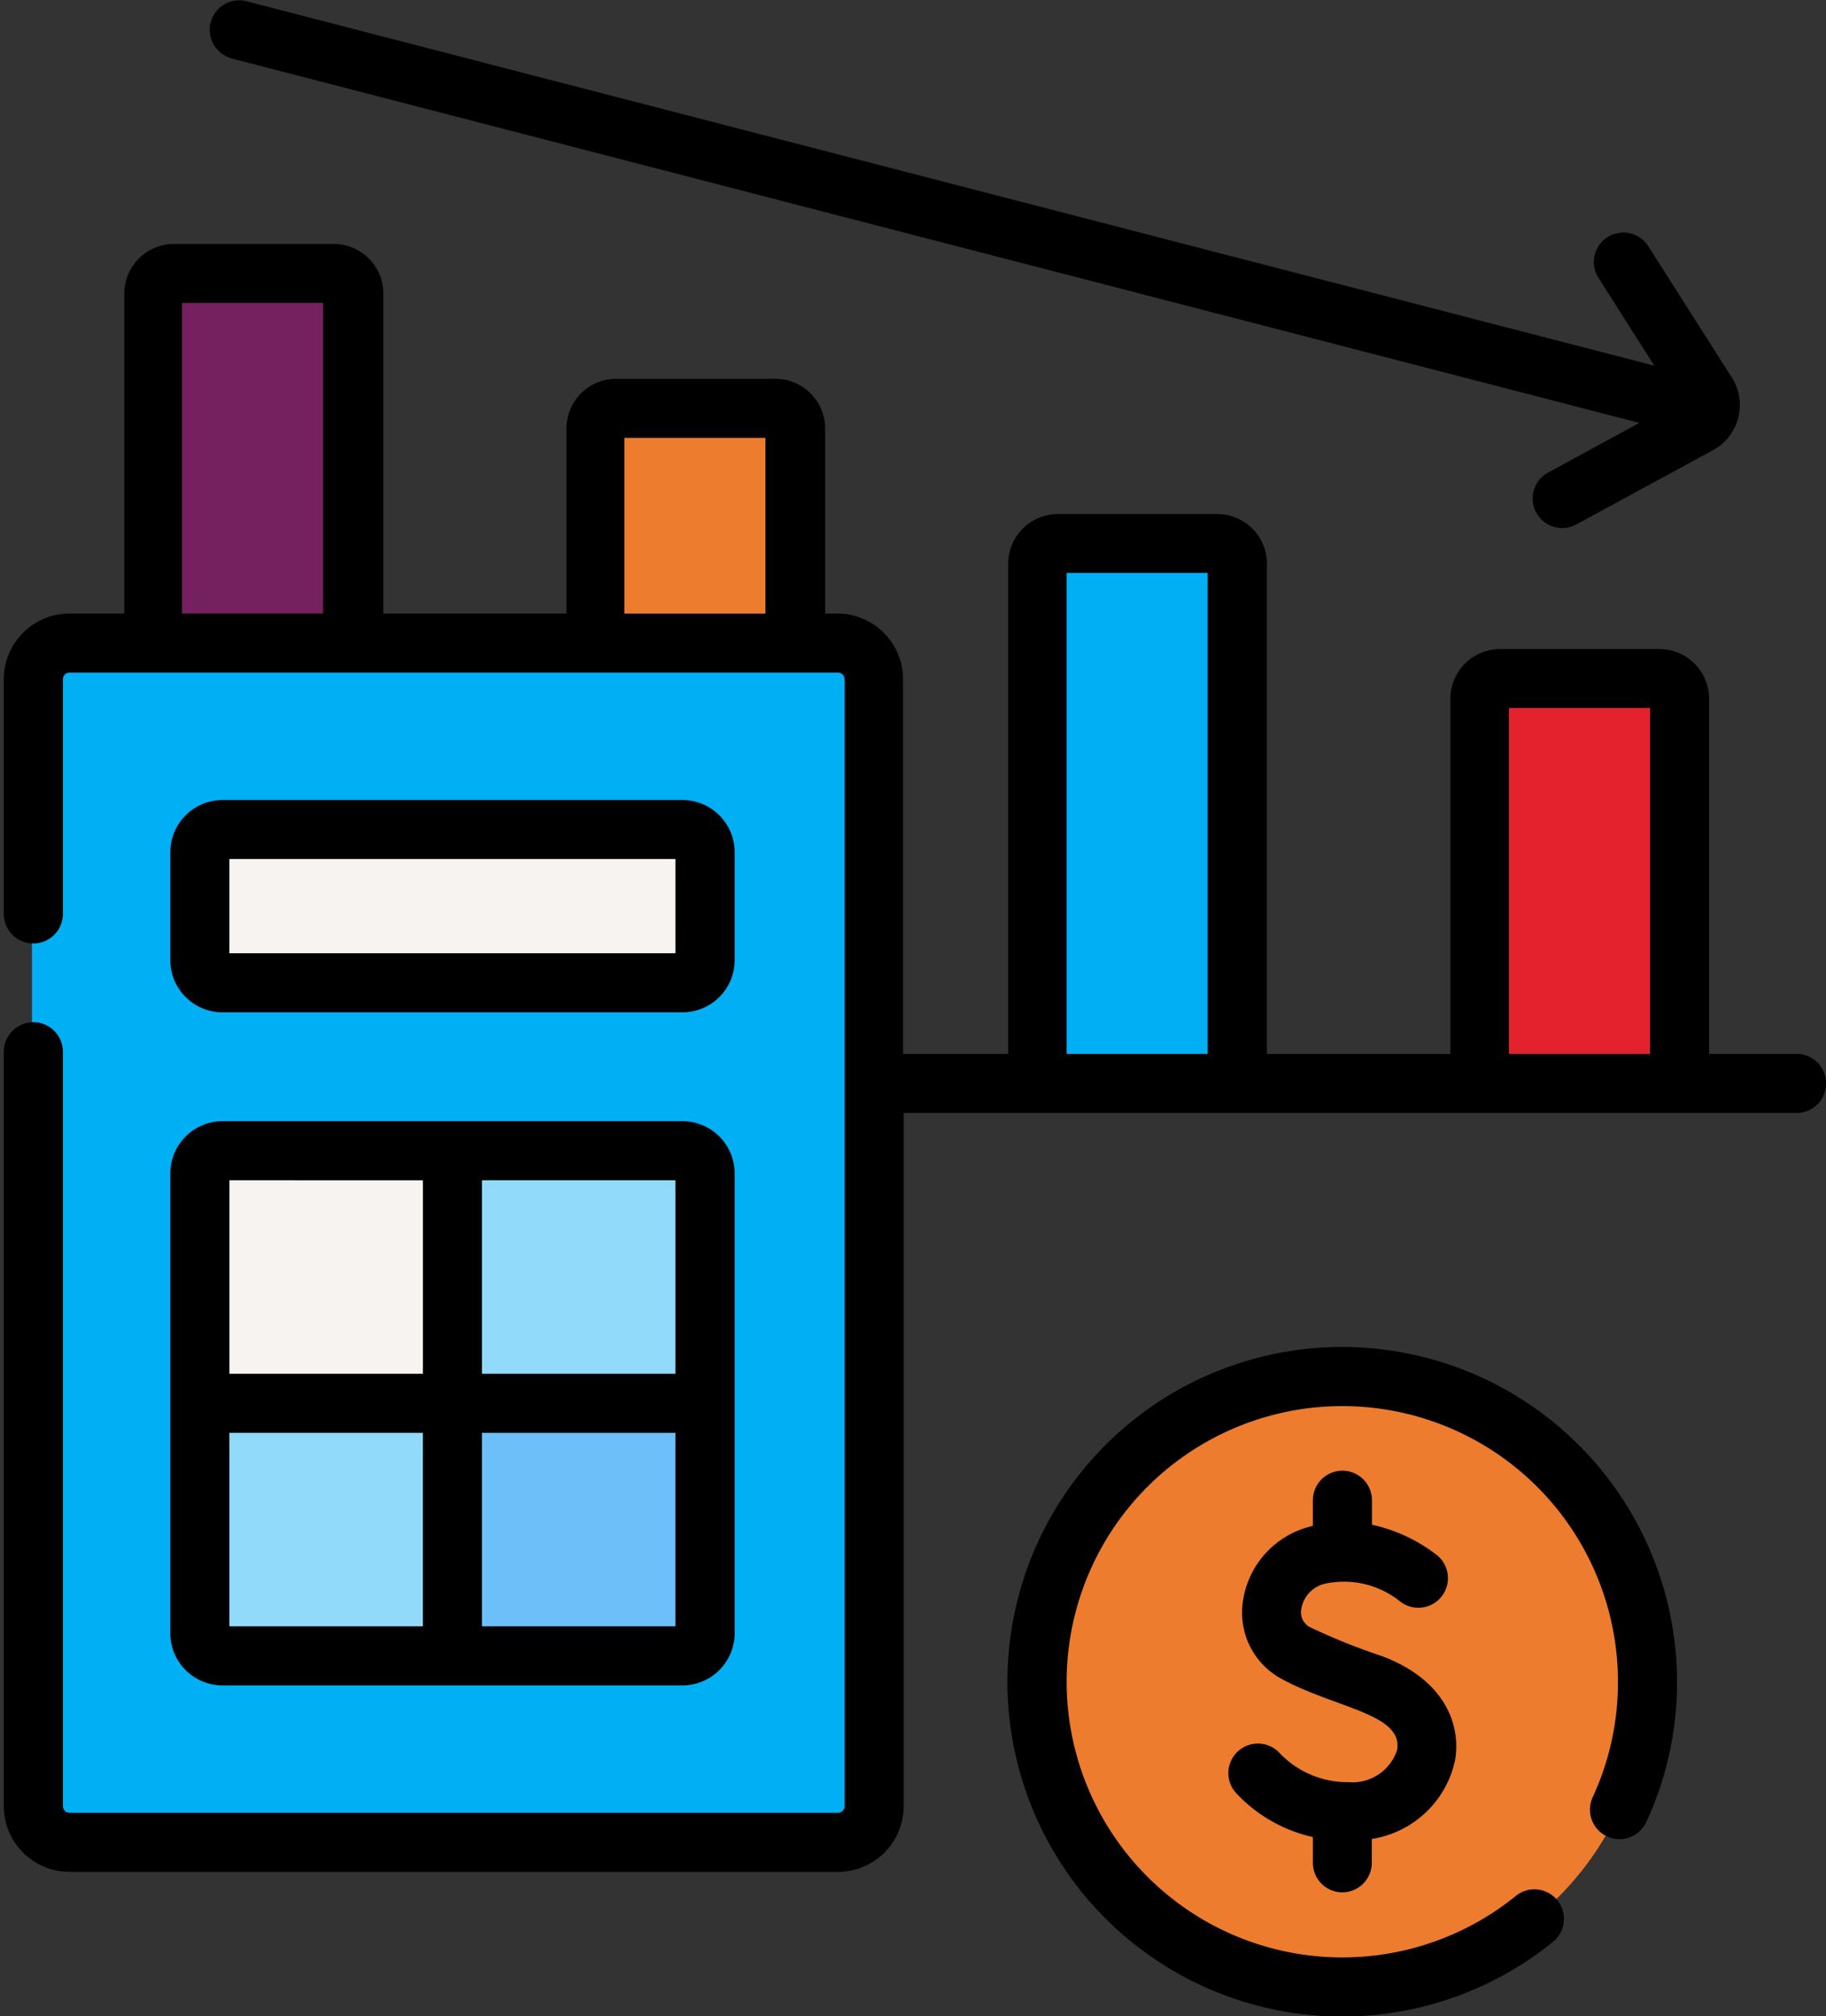 <svg xmlns="http://www.w3.org/2000/svg" xmlns:xlink="http://www.w3.org/1999/xlink" width="48" height="53" viewBox="0 0 48 53"><rect x="0" y="0" width="48" height="53" fill="#333333" stroke="none"/><defs><style>.a{fill:none;}.b{fill:#75205f;}.c{fill:#ed7c2f;}.d{fill:#00aff4;}.e{fill:#e3222d;}.f{fill:#f7f3f1;}.g{fill:#91dafa;}.h{fill:#6cbff8;}.i{fill:#e38523;}.j{clip-path:url(#a);}</style><clipPath id="a"><rect class="a" width="48" height="53" transform="translate(0 0)"/></clipPath></defs><g transform="translate(-132 -204)"><path class="b" d="M161.043,256.583v20.767H166.3V256.583a.529.529,0,0,0-.528-.528h-4.2a.529.529,0,0,0-.528.528Zm0,0" transform="translate(-25.034 -44.87)"/><path class="c" d="M245.281,282.3v17.218h5.261V282.3a.528.528,0,0,0-.528-.528h-4.2a.528.528,0,0,0-.528.528Zm0,0" transform="translate(-97.646 -67.036)"/><path class="d" d="M329.52,308.016v13.669h5.26V308.016a.528.528,0,0,0-.528-.528h-4.2a.528.528,0,0,0-.528.528Zm0,0" transform="translate(-170.258 -89.205)"/><path class="e" d="M413.758,333.731v10.119h5.26V333.731a.528.528,0,0,0-.528-.528h-4.2a.528.528,0,0,0-.528.528Zm0,0" transform="translate(-242.87 -111.37)"/><path class="d" d="M138.086,357.043V327.421a.951.951,0,0,1,.952-.952h20.2a.951.951,0,0,1,.952.952v29.622a.952.952,0,0,1-.952.952h-20.2a.952.952,0,0,1-.952-.952Zm0,0" transform="translate(-5.246 -105.566)"/><path class="f" d="M170.066,362.584v2.836a.6.6,0,0,0,.6.6h12.085a.6.6,0,0,0,.6-.6v-2.836a.6.6,0,0,0-.6-.6H170.662a.6.6,0,0,0-.6.6Zm0,0" transform="translate(-32.812 -136.182)"/><path class="g" d="M182.744,436.43H170.659a.6.6,0,0,1-.6-.6V423.749a.6.6,0,0,1,.6-.6h12.085a.6.6,0,0,1,.6.6v12.085a.6.6,0,0,1-.6.6Zm0,0" transform="translate(-32.809 -188.904)"/><path class="f" d="M176.7,423.152v6.64h-6.639v-6.043a.6.6,0,0,1,.6-.6Zm0,0" transform="translate(-32.809 -188.904)"/><path class="h" d="M224.8,471.254V477.3a.6.6,0,0,1-.6.6H218.16v-6.639Zm0,0" transform="translate(-74.268 -230.367)"/><path class="c" d="M345.565,474.144a8.023,8.023,0,1,1-8.023-8.023,8.022,8.022,0,0,1,8.023,8.023Zm0,0" transform="translate(-170.258 -225.943)"/><path class="i" d="M387.645,466.121" transform="translate(-220.361 -225.943)"/><path d="M179.589,271.729h-2.266v-9.343a1.306,1.306,0,0,0-1.3-1.3h-4.2a1.306,1.306,0,0,0-1.3,1.3v9.343H165.7V258.837a1.306,1.306,0,0,0-1.3-1.3h-4.2a1.306,1.306,0,0,0-1.3,1.3v12.892h-2.764V261.88a1.73,1.73,0,0,0-1.728-1.728h-.321v-4.864a1.306,1.306,0,0,0-1.3-1.305h-4.2a1.307,1.307,0,0,0-1.3,1.305v4.864h-4.812v-8.414a1.306,1.306,0,0,0-1.305-1.3h-4.2a1.306,1.306,0,0,0-1.305,1.3v8.414h-1.44a1.729,1.729,0,0,0-1.728,1.728v6.168a.776.776,0,0,0,1.553,0V261.88a.175.175,0,0,1,.175-.175h20.2a.175.175,0,0,1,.175.175V291.5a.176.176,0,0,1-.175.175h-20.2a.175.175,0,0,1-.175-.175V271.671a.776.776,0,0,0-1.553,0V291.5a1.729,1.729,0,0,0,1.728,1.728h20.2a1.73,1.73,0,0,0,1.728-1.728v-18.22h23.47a.776.776,0,1,0,0-1.553Zm-30.78-16.194h3.708v4.617h-3.708Zm-11.627-3.549h3.709v8.165h-3.709Zm34.88,10.647h3.708v9.095h-3.708Zm-11.627-3.549h3.708v12.644h-3.708Zm0,0" transform="translate(-0.397 -40.025)"/><path d="M165.811,361.944H177.9a1.374,1.374,0,0,0,1.373-1.373v-2.835a1.375,1.375,0,0,0-1.373-1.373H165.811a1.375,1.375,0,0,0-1.373,1.373v2.835a1.374,1.374,0,0,0,1.373,1.373Zm.18-4.029h11.725v2.476H165.991Zm0,0" transform="translate(-27.961 -131.334)"/><path d="M164.438,430.985a1.374,1.374,0,0,0,1.373,1.373H177.9a1.375,1.375,0,0,0,1.373-1.373V418.9a1.375,1.375,0,0,0-1.373-1.373H165.811a1.375,1.375,0,0,0-1.373,1.373Zm1.553-5.266h5.086v5.086h-5.086Zm6.639,5.086v-5.086h5.086v5.086Zm5.086-6.639H172.63V419.08h5.086Zm-6.638-5.086v5.086h-5.086V419.08Zm0,0" transform="translate(-27.961 -184.056)"/><path d="M332.69,460.5a8.8,8.8,0,1,0,5.574,15.608.777.777,0,0,0-.984-1.2,7.246,7.246,0,1,1,2.657-5.608,7.182,7.182,0,0,1-.664,3.036.776.776,0,1,0,1.409.651,8.718,8.718,0,0,0,.808-3.687,8.81,8.81,0,0,0-8.8-8.8Zm0,0" transform="translate(-165.406 -221.094)"/><g transform="translate(132 204)"><g class="j"><path d="M368.917,495.181a.777.777,0,0,0,.776-.776v-.628a2.656,2.656,0,0,0,2.188-2.062c.164-.923-.258-2.13-1.939-2.75a16.492,16.492,0,0,1-1.888-.761.441.441,0,0,1-.216-.457.818.818,0,0,1,.622-.679,2.36,2.36,0,0,1,1.957.45.776.776,0,0,0,1-1.192,4.261,4.261,0,0,0-1.719-.808v-.644a.776.776,0,0,0-1.553,0v.672c-.043.011-.085.022-.128.035a2.377,2.377,0,0,0-1.719,2.006,1.978,1.978,0,0,0,1.018,1.98c1.424.775,3.212.92,3.042,1.874a1.235,1.235,0,0,1-1.273.844,2.464,2.464,0,0,1-1.81-.76.776.776,0,0,0-1.151,1.043,3.94,3.94,0,0,0,2.021,1.16v.677a.776.776,0,0,0,.776.776Zm0,0" transform="translate(-333.633 -445.439)"/><path d="M172.195,205.527l37.045,9.589-2.4,1.306a.776.776,0,0,0,.741,1.364l3.594-1.953a1.35,1.35,0,0,0,.494-1.91l-2.195-3.451a.776.776,0,1,0-1.31.833l1.468,2.307-37.045-9.589a.776.776,0,0,0-.389,1.5Zm0,0" transform="translate(-166.145 -204)"/></g></g></g></svg>